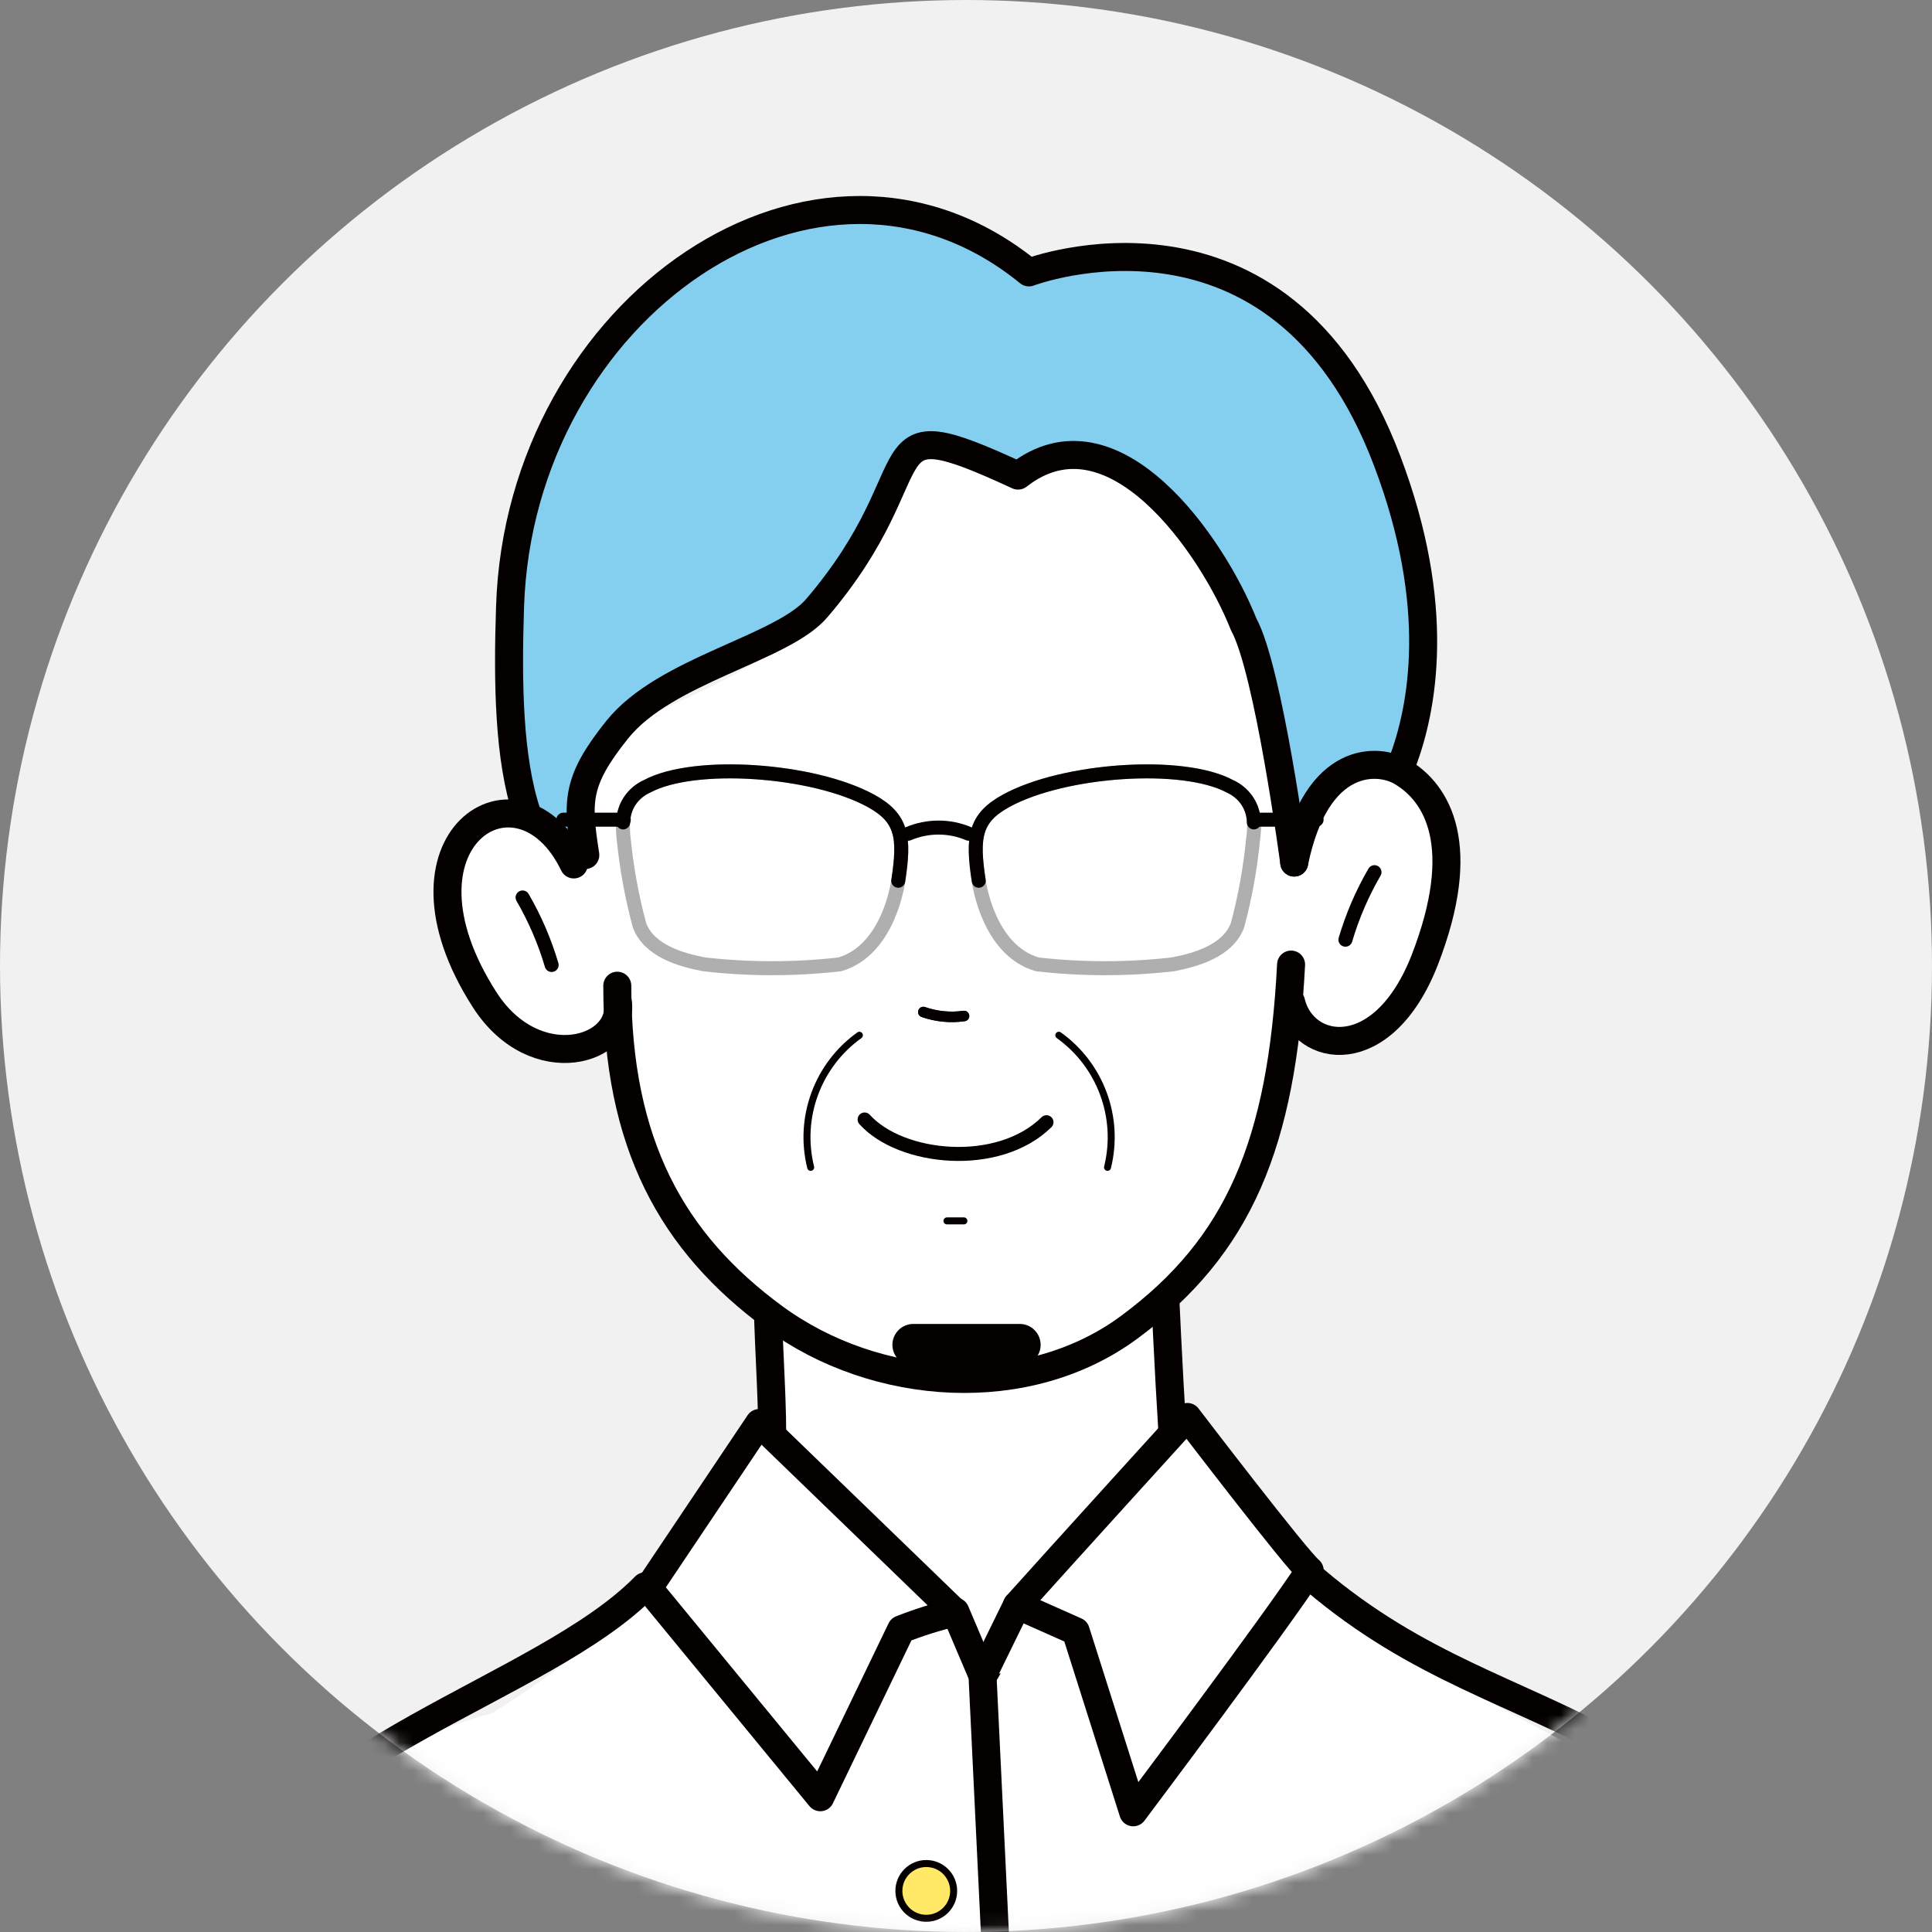 <svg xmlns="http://www.w3.org/2000/svg" xmlns:xlink="http://www.w3.org/1999/xlink" width="138" height="138" viewBox="0 0 138 138">
  <rect x="0" y="0" width="138" height="138" fill="#808080" stroke="none"/>
  <defs>
    <circle id="mentor-icon-illust-9-a" cx="69" cy="69" r="69"/>
  </defs>
  <g fill="none" fill-rule="evenodd">
    <mask id="mentor-icon-illust-9-b" fill="#fff">
      <use xlink:href="#mentor-icon-illust-9-a"/>
    </mask>
    <use fill="#F1F1F1" xlink:href="#mentor-icon-illust-9-a"/>
    <g mask="url(#mentor-icon-illust-9-b)">
      <g transform="translate(15 15)">
        <path fill="#84CEEF" fill-rule="nonzero" d="M85.209,40.145 C85.209,40.145 90.181,33.65 84.119,17.747 C76.339,-2.397 58.494,4.457 58.494,4.457 C43.397,-7.848 22.119,7.025 21.432,28.349 C21.253,33.739 21.148,40.295 22.641,43.117 L26.807,46.104 L26.807,46.104 C25.404,39.1 26.613,41.176 29.092,37.144 C29.869,35.815 40.919,31.335 43.397,28.349 C52.058,18.18 46.548,13.73 57.748,18.911 L57.748,18.911 C64.542,13.595 71.65,23.944 73.86,29.528 C75.652,32.694 77.474,46.552 77.474,46.552 C81.132,36.323 83.656,42.356 83.656,42.356"/>
        <path fill="#FFF" fill-rule="nonzero" stroke="#040000" stroke-linecap="round" stroke-width="2" d="M68.783,87.96 C68.783,87.96 68.245,105.699 54.253,105.699 C40.262,105.699 40.157,87.482 40.157,87.482 C40.157,84.256 39.829,80.254 39.829,77.029 C39.829,77.029 42.397,71.608 52.656,71.698 C62.914,71.788 68.096,74.55 68.096,74.55 C68.23,77.626 68.424,82.181 68.783,87.96 Z"/>
        <path fill="#FFF" fill-rule="nonzero" d="M95.199,192.756 C99.421,191.624 103.072,188.963 105.442,185.29 C109.683,178.511 108.309,166.923 108.608,159.263 C109.071,147.092 109.22,134.922 109.146,122.737 C109.146,118.9 106.995,114.33 103.337,112.628 C95.862,109.135 88.606,105.19 81.61,100.816 C81.26,100.59 80.896,100.385 80.52,100.204 C78.192,98.379 76.261,96.097 74.845,93.5 C73.352,95.889 73.487,97.203 71.754,99.473 C69.783,103.489 62.108,98.263 58.315,101.145 C57.583,101.698 56.389,105.446 55.582,105.625 C54.209,105.953 53.716,99.652 53.238,99.652 C53.238,99.652 49.878,100.473 49.385,101.369 C47.19,105.326 43.607,113.42 43.607,113.42 C39.53,109.806 34.901,100.951 33.303,96.143 C30.026,100.043 26.192,103.439 21.924,106.222 L20.162,107.372 C13.133,109.136 7.104,113.643 3.423,119.885 C-0.803,127.68 1.094,137.013 1.586,145.45 C1.691,147.107 1.586,161.711 2.094,164.683 C2.213,165.385 2.318,166.176 2.437,166.803 C2.99,170.477 3.408,174.464 4.304,178.227 L4.618,180.168 C4.916,182.005 5.11,188.5 7.44,190.158 C9.769,191.815 17.489,194.085 17.475,194.235"/>
        <path stroke="#040000" stroke-linecap="round" stroke-width="2" d="M31.078 98.308C23.761 105.774 5.14 109.97 1.064 121.394.149 124.512-.18 127.772.093 131.01.75 155.514 4.125 183.812 4.125 183.812M77.503 96.605C84.97 103.504 91.884 105.311 99.395 109.209 101.943 110.323 104.231 111.955 106.114 114.002 108.548 117.093 108.922 121.289 109.19 125.216 110.27 140.189 110.27 155.22 109.19 170.193"/>
        <path fill="#FFF" fill-rule="nonzero" stroke="#040000" stroke-linecap="round" stroke-linejoin="round" stroke-width="2" d="M43.592 113.375L31.317 98.442 39.231 86.645 53.223 100.174C51.911 100.484 50.624 100.888 49.371 101.384L43.592 113.375zM57.643 99.652C60.704 96.232 69.813 86.212 69.813 86.212 69.813 86.212 77.623 96.441 78.549 97.173 76.249 100.727 65.946 114.45 65.946 114.45L61.839 101.518 57.643 99.652z"/>
        <polyline fill="#FFF" fill-rule="nonzero" stroke="#040000" stroke-linecap="round" stroke-width="2" points="57.837 159.815 55.179 104.684 53.238 100.115"/>
        <line x1="57.643" x2="55.179" y1="99.652" y2="104.684" fill="#FFF" fill-rule="nonzero" stroke="#040000" stroke-linecap="round" stroke-width="2"/>
        <path fill="#FFF" fill-rule="nonzero" d="M29.152,56.512 C29.734,60.066 23.253,62.007 19.67,56.422 C12.293,44.969 22.119,38.667 26.016,46.746 L26.479,44.327 C24.986,41.549 31.317,36.114 31.317,36.114 C40.023,32.186 44.458,30.275 49.804,17.627 C51.536,13.521 54.955,17.747 57.718,18.971 C57.718,18.971 67.006,12.013 74.054,31.709 C79.221,46.104 76.876,46.641 76.876,46.641 C76.876,46.641 83.715,38.802 85.209,40.145 C86.702,41.489 90.032,45.402 86.836,53.585 C83.85,61.2 78.175,60.26 77.309,56.571 L77.309,53.898 C76.637,66.696 73.561,74.013 65.766,79.791 C58.479,85.182 47.683,84.465 40.381,79.105 C33.079,73.744 29.182,66.696 29.182,55.407 L29.152,56.512 Z"/>
        <path stroke="#040000" stroke-linecap="round" stroke-width=".75" d="M50.953,57.288 C51.883,57.612 52.876,57.71 53.85,57.572"/>
        <path fill="#FFF" fill-rule="nonzero" stroke="#040000" stroke-linecap="round" stroke-width="2" d="M77.444,46.611 C79.027,38.846 83.491,39.145 85.134,40.145 C87.658,41.639 89.942,45.402 86.762,53.585 C83.775,61.2 78.086,60.26 77.22,56.571"/>
        <path fill="#FFF" fill-rule="nonzero" d="M22.029,44.327 C17.221,44.327 17.221,51.793 22.029,51.793 C26.837,51.793 26.837,44.327 22.029,44.327 Z"/>
        <path stroke="#040000" stroke-linecap="round" d="M22.328 49.105C23.209 50.624 23.906 52.243 24.403 53.928M83.178 47.298C82.296 48.817 81.599 50.437 81.102 52.121"/>
        <path stroke="#040000" stroke-linecap="round" stroke-width="2" d="M29.092,55.407 C29.092,66.696 32.989,73.744 40.292,79.105 C47.594,84.465 58.405,85.182 65.677,79.791 C73.487,74.013 76.563,66.696 77.22,53.898"/>
        <path stroke="#040000" stroke-linecap="round" stroke-width="2" d="M25.986,46.746 C22.089,38.667 12.263,44.969 19.625,56.422 C23.224,62.007 29.704,60.066 29.122,56.512"/>
        <path stroke="#040000" stroke-linecap="round" stroke-linejoin="round" stroke-width="2" d="M77.444,46.611 C77.444,46.611 75.622,32.829 73.83,29.588 C71.62,24.003 64.512,13.655 57.718,18.971 L57.718,18.971 C46.518,13.79 52.029,18.239 43.368,28.408 C40.919,31.335 32.527,32.829 29.092,37.114 C26.106,40.832 26.225,42.281 26.807,46.074 L26.807,46.074"/>
        <path fill="#040000" fill-rule="nonzero" d="M57.837,82.554 L50.237,82.554 C49.412,82.554 48.743,81.885 48.743,81.061 C48.743,80.236 49.412,79.567 50.237,79.567 L57.837,79.567 C58.662,79.567 59.331,80.236 59.331,81.061 C59.331,81.885 58.662,82.554 57.837,82.554 Z"/>
        <path stroke="#AFAFAF" d="M31.227 41.161C34.602 39.354 43.069 39.951 47.19 42.191 49.46 43.431 49.639 44.79 49.161 47.91 49.161 47.91 48.534 52.853 44.98 53.883 41.765 54.249 38.519 54.249 35.304 53.883 33.647 53.57 31.347 52.913 30.675 51.076 30.138 49.079 29.763 47.041 29.555 44.984 29.346 43.177 29.645 41.997 31.227 41.161zM72.844 41.161C69.47 39.354 60.988 39.951 56.882 42.191 54.612 43.431 54.433 44.79 54.91 47.91 54.91 47.91 55.538 52.853 59.092 53.883 62.307 54.249 65.553 54.249 68.768 53.883 70.425 53.57 72.725 52.913 73.397 51.076 73.932 49.079 74.301 47.041 74.502 44.984 74.756 43.177 74.427 41.997 72.844 41.161z"/>
        <line x1="74.711" x2="79.042" y1="43.55" y2="43.55" fill="#FFF" fill-rule="nonzero" stroke="#040000" stroke-linecap="round" stroke-linejoin="round"/>
        <line x1="25.239" x2="29.555" y1="43.55" y2="43.55" fill="#FFF" fill-rule="nonzero" stroke="#040000" stroke-linecap="round" stroke-linejoin="round"/>
        <path fill="#FFF" fill-rule="nonzero" stroke="#040000" stroke-linecap="round" stroke-linejoin="round" d="M49.878,44.551 C51.257,43.966 52.815,43.966 54.194,44.551"/>
        <path stroke="#040000" stroke-linecap="round" stroke-width=".5" d="M60.63 58.946C63.612 61.082 64.991 64.822 64.109 68.383M46.384 58.946C43.401 61.082 42.023 64.822 42.905 68.383"/>
        <path stroke="#040000" stroke-linecap="round" stroke-width=".75" d="M50.953,57.288 C51.888,57.613 52.886,57.71 53.865,57.572"/>
        <line x1="52.641" x2="53.85" y1="72.206" y2="72.206" stroke="#040000" stroke-linecap="round" stroke-width=".5"/>
        <path stroke="#040000" stroke-linecap="round" d="M46.757,64.963 C49.356,67.845 56.314,68.547 59.749,65.158"/>
        <path stroke="#040000" stroke-linecap="round" stroke-linejoin="round" d="M29.51 43.744C29.527 42.621 30.198 41.611 31.227 41.161 34.602 39.354 43.069 39.951 47.19 42.191 49.46 43.431 49.639 44.79 49.161 47.91M74.562 43.744C74.545 42.621 73.874 41.611 72.844 41.161 69.47 39.354 60.988 39.951 56.882 42.191 54.612 43.431 54.433 44.79 54.91 47.91"/>
        <circle cx="51.162" cy="120.065" r="1.956" fill="#FFE966" fill-rule="nonzero" stroke="#040000" stroke-linecap="round" stroke-width=".5"/>
        <path stroke="#040000" stroke-linecap="round" stroke-linejoin="round" stroke-width="2" d="M22.641,43.102 C21.327,39.175 21.253,33.724 21.432,28.334 C22.119,7.025 43.397,-7.848 58.494,4.457 C58.494,4.457 76.413,-2.353 84.074,17.896 C88.046,28.349 86.612,35.636 85.164,39.474"/>
      </g>
    </g>
  </g>
</svg>
